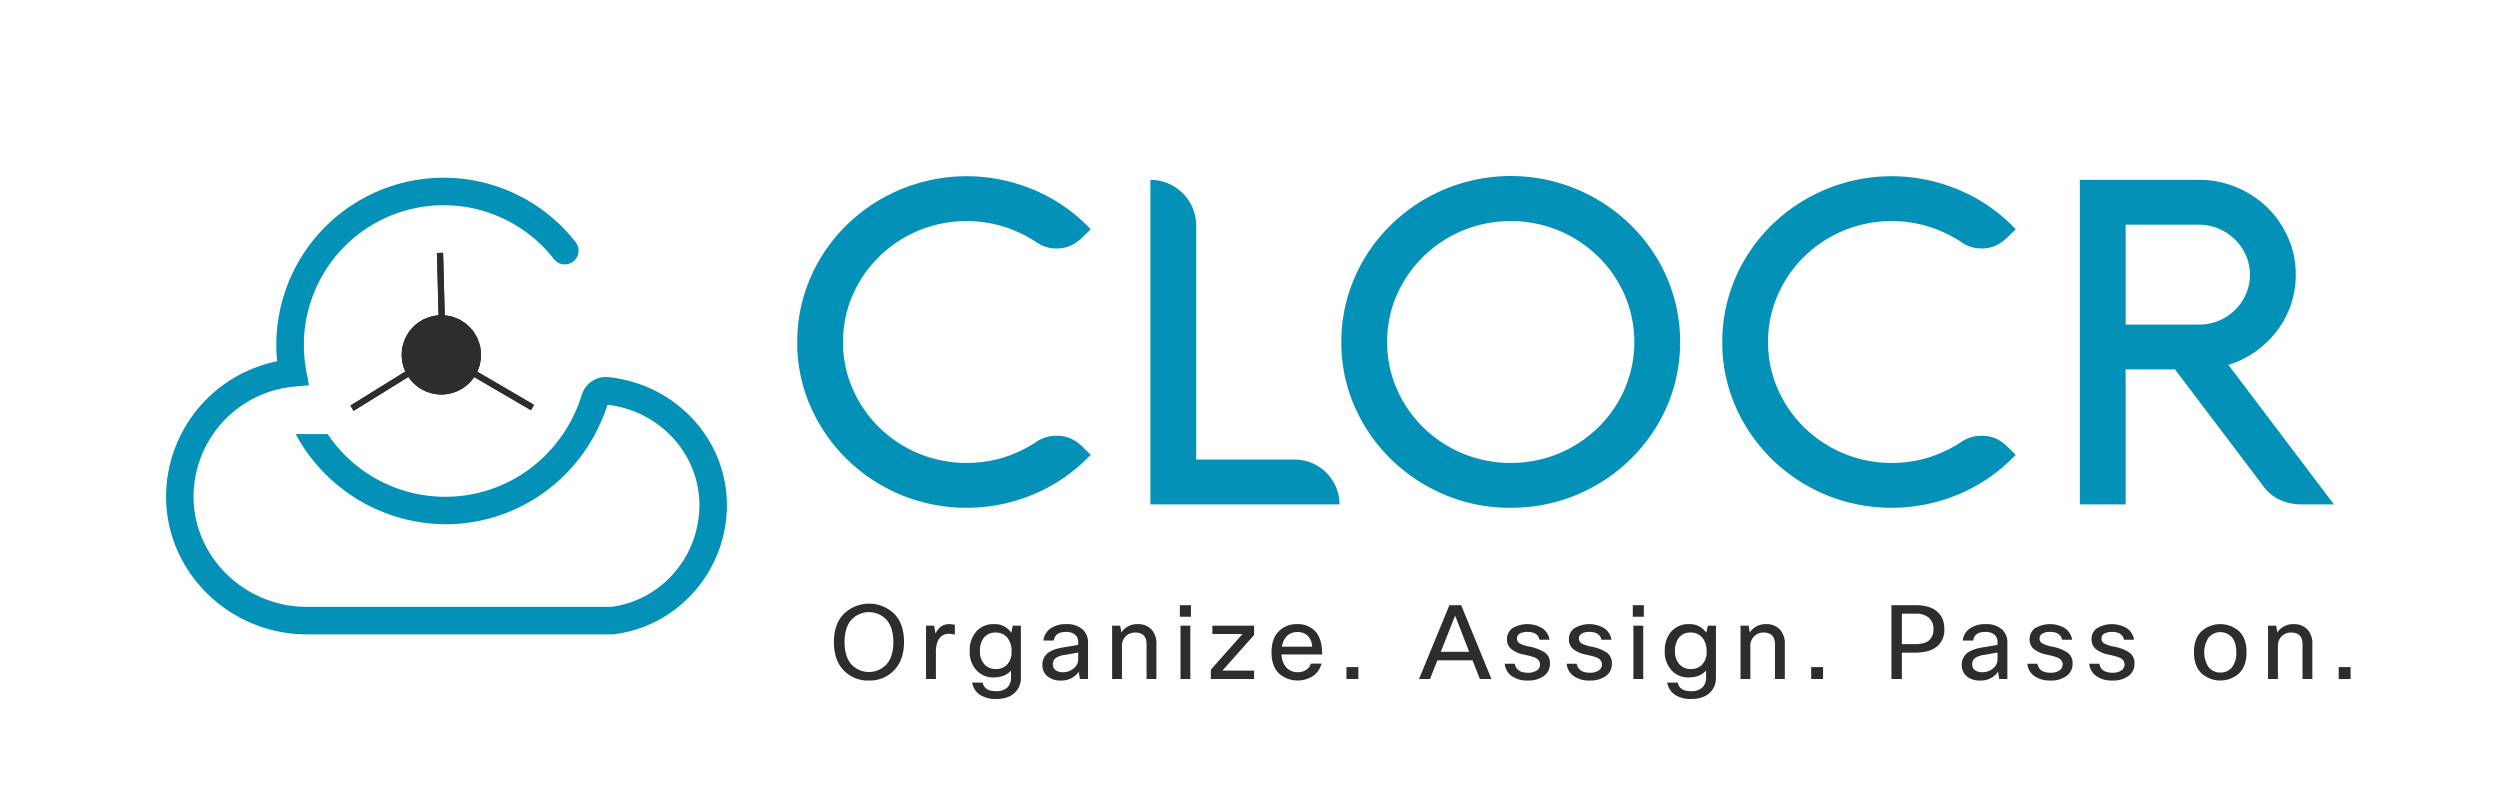 <svg id="Layer_1" data-name="Layer 1" xmlns="http://www.w3.org/2000/svg" xmlns:xlink="http://www.w3.org/1999/xlink" viewBox="0 0 1048.617 340"><defs><style>.cls-1{fill:#2d2d2d;}.cls-2{clip-path:url(#clip-path);}.cls-3{clip-path:url(#clip-path-2);}.cls-4{clip-path:url(#clip-path-3);}.cls-5{clip-path:url(#clip-path-4);}.cls-6{clip-path:url(#clip-path-5);}.cls-7{clip-path:url(#clip-path-6);}.cls-8{clip-path:url(#clip-path-7);}.cls-9{clip-path:url(#clip-path-8);}.cls-10{clip-path:url(#clip-path-9);}.cls-11{clip-path:url(#clip-path-10);}.cls-12{clip-path:url(#clip-path-11);}.cls-13{clip-path:url(#clip-path-12);}.cls-14{clip-path:url(#clip-path-13);}.cls-15{clip-path:url(#clip-path-14);}.cls-16{clip-path:url(#clip-path-15);}.cls-17{clip-path:url(#clip-path-16);}.cls-18{clip-path:url(#clip-path-17);}.cls-19{clip-path:url(#clip-path-18);}.cls-20{clip-path:url(#clip-path-19);}.cls-21{clip-path:url(#clip-path-20);}.cls-22{clip-path:url(#clip-path-21);}.cls-23{clip-path:url(#clip-path-22);}.cls-24{clip-path:url(#clip-path-23);}.cls-25{clip-path:url(#clip-path-24);}.cls-26{clip-path:url(#clip-path-25);}.cls-27{clip-path:url(#clip-path-26);}.cls-28{clip-path:url(#clip-path-27);}.cls-29{clip-path:url(#clip-path-28);}.cls-30{clip-path:url(#clip-path-29);}.cls-31{clip-path:url(#clip-path-30);}.cls-32{fill:#0491b8;}.cls-33{clip-path:url(#clip-path-31);}</style><clipPath id="clip-path"><polygon class="cls-1" points="146.965 170.117 148.326 172.325 185.663 149.165 184.306 146.956 146.965 170.117"/></clipPath><clipPath id="clip-path-2"><polygon class="cls-1" points="184.749 149.895 222.685 172.05 223.994 169.817 186.052 147.641 184.749 149.895"/></clipPath><clipPath id="clip-path-3"><rect class="cls-1" x="183.849" y="106.069" width="2.594" height="43.938" transform="translate(-3.332 4.957) rotate(-1.52)"/></clipPath><clipPath id="clip-path-4"><polygon class="cls-1" points="183.105 165.234 183.844 165.319 184.262 161.286 183.515 161.207 183.105 165.234"/></clipPath><clipPath id="clip-path-5"><polygon class="cls-1" points="186.397 161.236 186.922 165.249 187.663 165.17 187.142 161.149 186.397 161.236"/></clipPath><clipPath id="clip-path-6"><polygon class="cls-1" points="189.211 160.614 190.643 164.41 191.345 164.135 189.915 160.356 189.211 160.614"/></clipPath><clipPath id="clip-path-7"><rect class="cls-1" x="192.868" y="158.808" width="0.757" height="4.057" transform="translate(-56.892 135.474) rotate(-33.981)"/></clipPath><clipPath id="clip-path-8"><polygon class="cls-1" points="194.044 157.546 197.012 160.302 197.534 159.744 194.554 156.999 194.044 157.546"/></clipPath><clipPath id="clip-path-9"><polygon class="cls-1" points="195.805 155.265 199.335 157.267 199.697 156.614 196.182 154.618 195.805 155.265"/></clipPath><clipPath id="clip-path-10"><polygon class="cls-1" points="196.997 152.645 200.885 153.783 201.102 153.063 197.208 151.922 196.997 152.645"/></clipPath><clipPath id="clip-path-11"><rect class="cls-1" x="199.226" y="147.524" width="0.75" height="4.053" transform="translate(39.697 340.958) rotate(-86.967)"/></clipPath><clipPath id="clip-path-12"><rect class="cls-1" x="197.355" y="145.832" width="4.051" height="0.752" transform="translate(-22.801 37.743) rotate(-10.232)"/></clipPath><clipPath id="clip-path-13"><polygon class="cls-1" points="196.396 143.466 196.692 144.159 200.417 142.542 200.113 141.853 196.396 143.466"/></clipPath><clipPath id="clip-path-14"><polygon class="cls-1" points="194.868 141.021 195.314 141.624 198.56 139.204 198.107 138.596 194.868 141.021"/></clipPath><clipPath id="clip-path-15"><polygon class="cls-1" points="192.816 138.991 193.399 139.478 196.005 136.375 195.426 135.886 192.816 138.991"/></clipPath><clipPath id="clip-path-16"><polygon class="cls-1" points="190.36 137.488 191.035 137.817 192.86 134.208 192.183 133.869 190.36 137.488"/></clipPath><clipPath id="clip-path-17"><polygon class="cls-1" points="187.621 136.583 188.354 136.764 189.303 132.82 188.57 132.647 187.621 136.583"/></clipPath><clipPath id="clip-path-18"><polygon class="cls-1" points="184.749 136.329 185.503 136.342 185.521 132.279 184.774 132.279 184.749 136.329"/></clipPath><clipPath id="clip-path-19"><polygon class="cls-1" points="180.994 132.801 181.904 136.747 182.637 136.577 181.721 132.621 180.994 132.801"/></clipPath><clipPath id="clip-path-20"><rect class="cls-1" x="178.284" y="133.793" width="0.755" height="4.051" transform="translate(-41.566 92.618) rotate(-26.144)"/></clipPath><clipPath id="clip-path-21"><rect class="cls-1" x="175.477" y="135.614" width="0.751" height="4.052" transform="translate(-47.384 143.502) rotate(-39.555)"/></clipPath><clipPath id="clip-path-22"><rect class="cls-1" x="173.16" y="138.031" width="0.751" height="4.057" transform="translate(-43.035 193.244) rotate(-52.704)"/></clipPath><clipPath id="clip-path-23"><polygon class="cls-1" points="169.832 142.465 173.533 144.113 173.843 143.426 170.142 141.78 169.832 142.465"/></clipPath><clipPath id="clip-path-24"><polygon class="cls-1" points="168.786 146.134 172.769 146.888 172.896 146.153 168.925 145.395 168.786 146.134"/></clipPath><clipPath id="clip-path-25"><polygon class="cls-1" points="168.569 149.196 168.609 149.949 172.652 149.775 172.623 149.017 172.609 149.017 168.569 149.196"/></clipPath><clipPath id="clip-path-26"><rect class="cls-1" x="169.12" y="152.415" width="4.051" height="0.751" transform="translate(-34.548 51.174) rotate(-15.467)"/></clipPath><clipPath id="clip-path-27"><rect class="cls-1" x="170.401" y="155.508" width="4.053" height="0.751" transform="translate(-53.848 102.684) rotate(-28.885)"/></clipPath><clipPath id="clip-path-28"><polygon class="cls-1" points="172.628 159.684 173.135 160.241 176.139 157.517 175.625 156.961 172.628 159.684"/></clipPath><clipPath id="clip-path-29"><polygon class="cls-1" points="175.452 162.256 176.074 162.674 178.366 159.346 177.752 158.922 175.452 162.256"/></clipPath><clipPath id="clip-path-30"><polygon class="cls-1" points="178.784 164.11 179.487 164.377 180.961 160.608 180.266 160.335 178.784 164.11"/></clipPath><clipPath id="clip-path-31"><path class="cls-1" d="M168.484,148.848a16.631,16.631,0,1,0,16.625-16.63,16.636,16.636,0,0,0-16.625,16.63"/></clipPath></defs><polygon class="cls-1" points="146.965 170.117 148.326 172.325 185.663 149.165 184.306 146.956 146.965 170.117"/><g class="cls-2"><rect class="cls-1" x="144.207" y="142.089" width="44.214" height="35.103" transform="translate(-37.738 52.364) rotate(-16.095)"/></g><polygon class="cls-1" points="184.749 149.895 222.685 172.05 223.994 169.817 186.052 147.641 184.749 149.895"/><g class="cls-3"><rect class="cls-1" x="187.622" y="137.786" width="33.502" height="44.124" transform="matrix(0.252, -0.968, 0.968, 0.252, -1.797, 317.372)"/></g><rect class="cls-1" x="183.849" y="106.069" width="2.594" height="43.938" transform="translate(-3.332 4.957) rotate(-1.52)"/><g class="cls-4"><rect class="cls-1" x="163.363" y="120.824" width="43.57" height="14.429" transform="translate(15.612 276.131) rotate(-75.803)"/></g><polygon class="cls-1" points="183.105 165.234 183.844 165.319 184.262 161.286 183.515 161.207 183.105 165.234"/><g class="cls-5"><rect class="cls-1" x="181.579" y="162.478" width="4.208" height="1.57" transform="translate(2.536 329.335) rotate(-84.146)"/></g><polygon class="cls-1" points="186.397 161.236 186.922 165.249 187.663 165.17 187.142 161.149 186.397 161.236"/><g class="cls-6"><polygon class="cls-1" points="185.983 165.218 187.651 165.382 188.079 161.186 186.41 161.02 185.983 165.218"/></g><polygon class="cls-1" points="189.211 160.614 190.643 164.41 191.345 164.135 189.915 160.356 189.211 160.614"/><g class="cls-7"><rect class="cls-1" x="188.153" y="161.114" width="4.247" height="2.533" transform="translate(9.338 335.106) rotate(-84.147)"/></g><rect class="cls-1" x="192.868" y="158.808" width="0.757" height="4.057" transform="translate(-56.892 135.474) rotate(-33.981)"/><g class="cls-8"><rect class="cls-1" x="191.221" y="159.205" width="4.052" height="3.261" transform="translate(13.748 336.882) rotate(-84.213)"/></g><polygon class="cls-1" points="194.044 157.546 197.012 160.302 197.534 159.744 194.554 156.999 194.044 157.546"/><g class="cls-9"><rect class="cls-1" x="193.971" y="156.747" width="3.638" height="3.803" transform="translate(18.232 337.467) rotate(-84.22)"/></g><polygon class="cls-1" points="195.805 155.265 199.335 157.267 199.697 156.614 196.182 154.618 195.805 155.265"/><g class="cls-10"><rect class="cls-1" x="196.236" y="153.87" width="3.029" height="4.138" transform="translate(22.358 336.66) rotate(-84.115)"/></g><polygon class="cls-1" points="196.997 152.645 200.885 153.783 201.102 153.063 197.208 151.922 196.997 152.645"/><g class="cls-11"><rect class="cls-1" x="197.916" y="150.717" width="2.267" height="4.27" transform="translate(26.898 335.467) rotate(-84.21)"/></g><rect class="cls-1" x="199.226" y="147.524" width="0.75" height="4.053" transform="translate(39.697 340.958) rotate(-86.967)"/><g class="cls-12"><polygon class="cls-1" points="197.462 150.026 201.603 150.443 201.745 149.077 197.597 148.655 197.462 150.026"/></g><rect class="cls-1" x="197.355" y="145.832" width="4.051" height="0.752" transform="translate(-22.801 37.743) rotate(-10.232)"/><g class="cls-13"><polygon class="cls-1" points="197.174 146.921 201.403 147.354 201.591 145.499 197.362 145.062 197.174 146.921"/></g><polygon class="cls-1" points="196.396 143.466 196.692 144.159 200.417 142.542 200.113 141.853 196.396 143.466"/><g class="cls-14"><rect class="cls-1" x="197.055" y="140.889" width="2.699" height="4.23" transform="translate(36.028 325.892) rotate(-84.183)"/></g><polygon class="cls-1" points="194.868 141.021 195.314 141.624 198.56 139.204 198.107 138.596 194.868 141.021"/><g class="cls-15"><polygon class="cls-1" points="194.566 141.593 198.525 141.998 198.869 138.625 194.906 138.23 194.566 141.593"/></g><polygon class="cls-1" points="192.816 138.991 193.399 139.478 196.005 136.375 195.426 135.886 192.816 138.991"/><g class="cls-16"><rect class="cls-1" x="192.463" y="135.913" width="3.894" height="3.536" transform="translate(37.771 317.167) rotate(-84.195)"/></g><polygon class="cls-1" points="190.36 137.488 191.035 137.817 192.86 134.208 192.183 133.869 190.36 137.488"/><g class="cls-17"><rect class="cls-1" x="189.52" y="134.405" width="4.18" height="2.885" transform="translate(37.212 312.851) rotate(-84.238)"/></g><polygon class="cls-1" points="187.621 136.583 188.354 136.764 189.303 132.82 188.57 132.647 187.621 136.583"/><g class="cls-18"><rect class="cls-1" x="186.329" y="133.66" width="4.266" height="2.09" transform="translate(35.653 308.811) rotate(-84.283)"/></g><polygon class="cls-1" points="184.749 136.329 185.503 136.342 185.521 132.279 184.774 132.279 184.749 136.329"/><g class="cls-19"><rect class="cls-1" x="183.077" y="133.72" width="4.121" height="1.177" transform="translate(33.09 305.177) rotate(-84.295)"/></g><polygon class="cls-1" points="180.994 132.801 181.904 136.747 182.637 136.577 181.721 132.621 180.994 132.801"/><g class="cls-20"><rect class="cls-1" x="179.68" y="133.658" width="4.267" height="2.054" transform="translate(29.43 301.943) rotate(-84.195)"/></g><rect class="cls-1" x="178.284" y="133.793" width="0.755" height="4.051" transform="translate(-41.566 92.618) rotate(-26.144)"/><g class="cls-21"><rect class="cls-1" x="176.56" y="134.391" width="4.204" height="2.854" transform="translate(25.57 299.92) rotate(-84.23)"/></g><rect class="cls-1" x="175.477" y="135.614" width="0.751" height="4.052" transform="translate(-47.384 143.502) rotate(-39.555)"/><g class="cls-22"><rect class="cls-1" x="173.897" y="135.885" width="3.907" height="3.505" transform="translate(21.162 298.693) rotate(-84.206)"/></g><rect class="cls-1" x="173.16" y="138.031" width="0.751" height="4.057" transform="translate(-43.035 193.244) rotate(-52.704)"/><g class="cls-23"><rect class="cls-1" x="171.831" y="138.074" width="3.407" height="3.972" transform="translate(16.881 298.777) rotate(-84.282)"/></g><polygon class="cls-1" points="169.832 142.465 173.533 144.113 173.843 143.426 170.142 141.78 169.832 142.465"/><g class="cls-24"><polygon class="cls-1" points="169.597 144.091 173.803 144.519 174.078 141.795 169.876 141.374 169.597 144.091"/></g><polygon class="cls-1" points="168.786 146.134 172.769 146.888 172.896 146.153 168.925 145.395 168.786 146.134"/><g class="cls-25"><rect class="cls-1" x="169.889" y="144.019" width="1.906" height="4.245" transform="translate(8.188 301.345) rotate(-84.202)"/></g><polygon class="cls-1" points="168.569 149.196 168.609 149.949 172.652 149.775 172.623 149.017 172.609 149.017 168.569 149.196"/><g class="cls-26"><rect class="cls-1" x="169.945" y="147.405" width="1.336" height="4.155" transform="translate(4.646 304.107) rotate(-84.197)"/></g><rect class="cls-1" x="169.12" y="152.415" width="4.051" height="0.751" transform="translate(-34.548 51.174) rotate(-15.467)"/><g class="cls-27"><rect class="cls-1" x="170.035" y="150.657" width="2.225" height="4.262" transform="translate(1.989 307.775) rotate(-84.253)"/></g><rect class="cls-1" x="170.401" y="155.508" width="4.053" height="0.751" transform="translate(-53.848 102.684) rotate(-28.885)"/><g class="cls-28"><rect class="cls-1" x="170.927" y="153.805" width="2.999" height="4.159" transform="translate(-0.021 311.746) rotate(-84.223)"/></g><polygon class="cls-1" points="172.628 159.684 173.135 160.241 176.139 157.517 175.625 156.961 172.628 159.684"/><g class="cls-29"><rect class="cls-1" x="172.575" y="156.685" width="3.615" height="3.824" transform="translate(-1.039 316.044) rotate(-84.195)"/></g><polygon class="cls-1" points="175.452 162.256 176.074 162.674 178.366 159.346 177.752 158.922 175.452 162.256"/><g class="cls-30"><rect class="cls-1" x="174.892" y="159.156" width="4.037" height="3.28" transform="translate(-0.938 320.555) rotate(-84.201)"/></g><polygon class="cls-1" points="178.784 164.11 179.487 164.377 180.961 160.608 180.266 160.335 178.784 164.11"/><g class="cls-31"><rect class="cls-1" x="177.752" y="161.065" width="4.243" height="2.58" transform="translate(0.215 324.948) rotate(-84.215)"/></g><path class="cls-32" d="M115.9,144.715a63.746,63.746,0,0,0,.356,6.814,58.092,58.092,0,0,0-46.599,57.619c.475,31.392,26.978,56.936,59.069,56.936H257.099l.356-.042c26.864-3.268,47.264-26.414,47.441-53.845.194-27.069-20.447-50.195-48.14-53.829l-1.247-.15a10.603,10.603,0,0,0-11.472,7.353c-7.926,25.592-30.934,42.792-57.261,42.792a59.259,59.259,0,0,1-49.341-26.308H124.002a71.815,71.815,0,0,0,62.774,37.844c31.155,0,58.399-20.116,68.04-50.142l.585.083c21.779,2.858,38.105,21.013,37.952,42.276-.131,21.523-16.003,39.705-36.97,42.433H128.727c-25.818,0-47.135-20.446-47.535-45.578a46.458,46.458,0,0,1,42.088-46.796l6.298-.562-1.14-6.227a58.635,58.635,0,0,1,103.909-46.709,5.742,5.742,0,0,0,7.16,1.594,4.486,4.486,0,0,0,.943-.593,5.74,5.74,0,0,0,.999-8.09A70.187,70.187,0,0,0,115.9,144.715"/><path class="cls-1" d="M168.484,148.848a16.631,16.631,0,1,0,16.625-16.63,16.636,16.636,0,0,0-16.625,16.63"/><g class="cls-33"><rect class="cls-1" x="168.484" y="132.219" width="33.261" height="33.257"/></g><path class="cls-32" d="M353.619,143.456a48.275,48.275,0,0,0,4.077,19.76,51.348,51.348,0,0,0,11.115,16.103,52.607,52.607,0,0,0,16.454,10.878,53.156,53.156,0,0,0,35.917,1.615,55.154,55.154,0,0,0,13.785-6.65,14.292,14.292,0,0,1,8.057-2.375,14.869,14.869,0,0,1,6.067,1.141,16.374,16.374,0,0,1,4.805,3.324l3.592,3.516a70.902,70.902,0,0,1-10.727,9.262,69.481,69.481,0,0,1-12.474,6.983,74.523,74.523,0,0,1-13.881,4.417,72.549,72.549,0,0,1-42.616-3.895,72.05,72.05,0,0,1-22.57-14.915A70.35,70.35,0,0,1,339.98,170.531a66.223,66.223,0,0,1-5.582-27.075,67.241,67.241,0,0,1,2.524-18.477,68.273,68.273,0,0,1,7.184-16.625,70.314,70.314,0,0,1,11.115-14.06,72.104,72.104,0,0,1,65.186-18.81,74.487,74.487,0,0,1,13.881,4.417,69.507,69.507,0,0,1,12.474,6.982,70.88,70.88,0,0,1,10.727,9.263l-3.592,3.515a16.882,16.882,0,0,1-4.854,3.373,14.423,14.423,0,0,1-6.019,1.188,14.18,14.18,0,0,1-8.057-2.47,54.969,54.969,0,0,0-13.833-6.65A53.017,53.017,0,0,0,385.265,96.716a52.631,52.631,0,0,0-16.454,10.877A51.393,51.393,0,0,0,357.697,123.696,48.285,48.285,0,0,0,353.619,143.456Z"/><path class="cls-32" d="M482.533,211.571V75.436h0a19.221,19.221,0,0,1,19.221,19.221v98.105h41.279A18.81,18.81,0,0,1,561.842,211.571v0Z"/><path class="cls-32" d="M562.618,143.456a67.242,67.242,0,0,1,2.524-18.477,68.254,68.254,0,0,1,7.184-16.625A70.328,70.328,0,0,1,583.44,94.294a71.891,71.891,0,0,1,100.473,0,70.399,70.399,0,0,1,11.114,14.06,68.329,68.329,0,0,1,7.184,16.625,68.884,68.884,0,0,1,0,36.955,68.28,68.28,0,0,1-7.184,16.625,70.346,70.346,0,0,1-11.114,14.061,71.499,71.499,0,0,1-50.236,20.377,70.239,70.239,0,0,1-27.666-5.462,72.052,72.052,0,0,1-22.57-14.915A70.365,70.365,0,0,1,568.2,170.531,66.215,66.215,0,0,1,562.618,143.456Zm19.221,0a48.283,48.283,0,0,0,4.077,19.76,51.341,51.341,0,0,0,11.115,16.103,52.602,52.602,0,0,0,16.454,10.878,53.081,53.081,0,0,0,40.383,0,52.646,52.646,0,0,0,16.454-10.878,51.374,51.374,0,0,0,11.115-16.103,49.921,49.921,0,0,0,0-39.52,51.418,51.418,0,0,0-11.115-16.103A52.67,52.67,0,0,0,653.868,96.716a53.081,53.081,0,0,0-40.383,0,52.625,52.625,0,0,0-16.454,10.877A51.386,51.386,0,0,0,585.915,123.696,48.293,48.293,0,0,0,581.838,143.456Z"/><path class="cls-32" d="M741.62,143.456a48.283,48.283,0,0,0,4.077,19.76,51.374,51.374,0,0,0,11.115,16.103,52.602,52.602,0,0,0,16.454,10.878,53.157,53.157,0,0,0,35.918,1.615,55.167,55.167,0,0,0,13.784-6.65,14.294,14.294,0,0,1,8.058-2.375,14.865,14.865,0,0,1,6.066,1.141,16.369,16.369,0,0,1,4.806,3.324l3.592,3.516A70.97,70.97,0,0,1,834.764,200.028a69.519,69.519,0,0,1-12.475,6.983,74.505,74.505,0,0,1-13.882,4.417,72.548,72.548,0,0,1-42.615-3.895,72.047,72.047,0,0,1-22.569-14.915A70.352,70.352,0,0,1,727.982,170.531a66.231,66.231,0,0,1-5.582-27.075,67.242,67.242,0,0,1,2.524-18.477,68.254,68.254,0,0,1,7.184-16.625A70.334,70.334,0,0,1,743.223,94.294a72.102,72.102,0,0,1,65.185-18.81,74.469,74.469,0,0,1,13.882,4.417,69.544,69.544,0,0,1,12.475,6.982,70.948,70.948,0,0,1,10.727,9.263l-3.592,3.515a16.879,16.879,0,0,1-4.854,3.373,14.426,14.426,0,0,1-6.019,1.188,14.18,14.18,0,0,1-8.058-2.47,54.969,54.969,0,0,0-13.833-6.65A53.017,53.017,0,0,0,773.267,96.716a52.625,52.625,0,0,0-16.454,10.877A51.418,51.418,0,0,0,745.698,123.696,48.293,48.293,0,0,0,741.62,143.456Z"/><path class="cls-32" d="M891.599,211.571H872.378V75.436h49.896A40.386,40.386,0,0,1,938.146,78.571,41.133,41.133,0,0,1,951.057,87.073a40.164,40.164,0,0,1,8.688,12.635,38.075,38.075,0,0,1,3.203,15.532,38.697,38.697,0,0,1-7.96,23.655,40.917,40.917,0,0,1-8.979,8.597,40.255,40.255,0,0,1-11.31,5.558l44.267,58.52H965.764a22.155,22.155,0,0,1-9.95-2.138,18.036,18.036,0,0,1-7.135-6.412l-36.403-48.07H891.599Zm0-117.325v41.895h30.676a21.348,21.348,0,0,0,19.754-12.73,20.49,20.49,0,0,0,0-16.34,21.489,21.489,0,0,0-4.61-6.65,22.01,22.01,0,0,0-6.796-4.513,21.003,21.003,0,0,0-8.348-1.663Z"/><path class="cls-1" d="M364.48,285.443a13.968,13.968,0,0,1-10.643-4.3q-4.063-4.299-4.063-11.825,0-7.567,4.192-11.847a15.22,15.22,0,0,1,21.092-.064q4.128,4.215,4.128,11.911,0,7.482-4.128,11.804A13.987,13.987,0,0,1,364.48,285.443Zm-7.439-6.858a10.056,10.056,0,0,0,14.878,0q2.794-3.29,2.795-9.267,0-5.977-2.795-9.267a10.056,10.056,0,0,0-14.878,0q-2.796,3.289-2.795,9.267Q354.246,275.295,357.041,278.585Z"/><path class="cls-1" d="M392.559,284.798h-4.128V262.438h3.397l.559,3.311q1.892-3.956,5.676-3.956a10.09,10.09,0,0,1,2.451.301v4.128a10.372,10.372,0,0,0-2.623-.387,4.684,4.684,0,0,0-3.827,1.892q-1.506,1.893-1.505,5.848Z"/><path class="cls-1" d="M407.78,286.303h4.429q.645,3.612,5.547,3.612a6.66,6.66,0,0,0,4.708-1.505,5.593,5.593,0,0,0,1.612-4.3V281.229q-2.494,2.925-7.439,2.924a9.4,9.4,0,0,1-7.009-2.967,11.109,11.109,0,0,1-2.881-8.084,11.815,11.815,0,0,1,2.773-8.256,9.48,9.48,0,0,1,7.375-3.053,8.21,8.21,0,0,1,7.267,3.612l.645-2.967h3.397V284.325a8.221,8.221,0,0,1-2.73,6.386q-2.731,2.472-7.589,2.472a11.843,11.843,0,0,1-6.966-1.827A7.513,7.513,0,0,1,407.78,286.303Zm3.268-13.115a7.698,7.698,0,0,0,1.849,5.439,6.057,6.057,0,0,0,4.644,2,6.382,6.382,0,0,0,4.966-1.957,7.646,7.646,0,0,0,1.785-5.354,8.69,8.69,0,0,0-1.828-5.913,6.216,6.216,0,0,0-4.923-2.085,5.989,5.989,0,0,0-4.73,2A8.624,8.624,0,0,0,411.048,273.188Z"/><path class="cls-1" d="M442.051,268.673h-4.386a6.884,6.884,0,0,1,2.903-5.009,11.058,11.058,0,0,1,6.686-1.871,9.854,9.854,0,0,1,6.708,2.107,7.111,7.111,0,0,1,2.408,5.633V284.798h-3.397l-.516-3.053a8.623,8.623,0,0,1-7.482,3.698,8.325,8.325,0,0,1-5.676-1.806,5.843,5.843,0,0,1-2.064-4.601,6.209,6.209,0,0,1,2-4.88q2-1.783,6.471-2.559l6.536-1.118v-1.118a3.924,3.924,0,0,0-1.333-3.182,5.807,5.807,0,0,0-3.827-1.118Q442.524,265.061,442.051,268.673Zm3.913,13.287a6.716,6.716,0,0,0,4.343-1.57,4.744,4.744,0,0,0,1.935-3.805v-2.881l-5.547.989a8.587,8.587,0,0,0-3.978,1.397,3.119,3.119,0,0,0-1.097,2.516,2.952,2.952,0,0,0,1.118,2.494A5.2,5.2,0,0,0,445.964,281.96Z"/><path class="cls-1" d="M470.602,284.798h-4.128V262.438H469.871l.473,2.838a7.918,7.918,0,0,1,6.794-3.483,7.672,7.672,0,0,1,5.805,2.193,8.642,8.642,0,0,1,2.107,6.235V284.798h-4.128V270.264q0-4.944-4.773-4.945a5.409,5.409,0,0,0-5.547,5.676Z"/><path class="cls-1" d="M499.54,258.697h-4.644V253.838h4.644Zm-.258,26.101h-4.128V262.438h4.128Z"/><path class="cls-1" d="M526.028,266.351l-13.287,14.921h13.287V284.798h-18.146v-3.913L521.169,265.921H508.527v-3.483h17.501Z"/><path class="cls-1" d="M549.85,278.348h4.472a9.245,9.245,0,0,1-3.483,5.139,11.893,11.893,0,0,1-14.491-1.097q-3.01-3.052-3.01-8.772,0-5.676,2.967-8.75a10.328,10.328,0,0,1,7.783-3.074,9.811,9.811,0,0,1,7.697,3.117q2.795,3.119,2.795,9.611H537.552a8.464,8.464,0,0,0,2.107,5.59,6.457,6.457,0,0,0,4.773,1.849,5.899,5.899,0,0,0,3.44-1.011A4.969,4.969,0,0,0,549.85,278.348Zm-5.676-13.244a6.081,6.081,0,0,0-4.257,1.569,7.56,7.56,0,0,0-2.193,4.58h12.642A6.686,6.686,0,0,0,548.495,266.652,6.072,6.072,0,0,0,544.174,265.104Z"/><path class="cls-1" d="M569.758,284.798h-4.988v-4.988h4.988Z"/><path class="cls-1" d="M625.571,284.798h-4.859l-3.053-7.826h-14.749l-3.096,7.826h-4.601l12.728-30.96h4.945Zm-15.222-26.574-6.02,15.179h11.911Z"/><path class="cls-1" d="M645.953,278.735a2.741,2.741,0,0,0-.323-1.355,3.474,3.474,0,0,0-.774-.967,4.592,4.592,0,0,0-1.419-.731q-.968-.344-1.72-.537-.753-.194-2.258-.538a12.485,12.485,0,0,1-5.633-2.408,5.18,5.18,0,0,1-1.72-4.042,5.533,5.533,0,0,1,2.258-4.644,12.325,12.325,0,0,1,12.599.021,7.284,7.284,0,0,1,2.989,4.794H645.738q-.732-3.267-4.988-3.268a6.053,6.053,0,0,0-3.354.752,2.272,2.272,0,0,0-1.118,1.957,2.327,2.327,0,0,0,1.032,2.042,13.406,13.406,0,0,0,4.171,1.397,18.183,18.183,0,0,1,6.536,2.516,5.426,5.426,0,0,1,2.107,4.708,6.117,6.117,0,0,1-2.494,5.074,10.89,10.89,0,0,1-6.837,1.935,11.055,11.055,0,0,1-6.751-1.914,6.927,6.927,0,0,1-2.881-5.139h4.214q.688,3.784,5.461,3.784a6.363,6.363,0,0,0,3.784-.967A2.939,2.939,0,0,0,645.953,278.735Z"/><path class="cls-1" d="M671.925,278.735a2.741,2.741,0,0,0-.323-1.355,3.474,3.474,0,0,0-.774-.967,4.592,4.592,0,0,0-1.419-.731q-.968-.344-1.72-.537-.753-.194-2.258-.538a12.485,12.485,0,0,1-5.633-2.408,5.18,5.18,0,0,1-1.72-4.042,5.533,5.533,0,0,1,2.258-4.644,12.325,12.325,0,0,1,12.599.021,7.284,7.284,0,0,1,2.989,4.794h-4.214q-.732-3.267-4.988-3.268a6.053,6.053,0,0,0-3.354.752,2.272,2.272,0,0,0-1.118,1.957,2.327,2.327,0,0,0,1.032,2.042,13.406,13.406,0,0,0,4.171,1.397,18.183,18.183,0,0,1,6.536,2.516,5.426,5.426,0,0,1,2.107,4.708,6.117,6.117,0,0,1-2.494,5.074,10.89,10.89,0,0,1-6.837,1.935,11.056,11.056,0,0,1-6.751-1.914,6.927,6.927,0,0,1-2.881-5.139h4.214q.688,3.784,5.461,3.784a6.363,6.363,0,0,0,3.784-.967A2.939,2.939,0,0,0,671.925,278.735Z"/><path class="cls-1" d="M689.512,258.697h-4.644V253.838h4.644Zm-.258,26.101H685.125V262.438h4.128Z"/><path class="cls-1" d="M699.315,286.303h4.429q.645,3.612,5.547,3.612a6.66,6.66,0,0,0,4.708-1.505,5.593,5.593,0,0,0,1.612-4.3V281.229q-2.494,2.925-7.439,2.924a9.4,9.4,0,0,1-7.009-2.967,11.109,11.109,0,0,1-2.881-8.084,11.815,11.815,0,0,1,2.773-8.256,9.48,9.48,0,0,1,7.375-3.053,8.21,8.21,0,0,1,7.267,3.612l.645-2.967h3.397V284.325a8.221,8.221,0,0,1-2.73,6.386q-2.731,2.472-7.589,2.472a11.843,11.843,0,0,1-6.966-1.827A7.513,7.513,0,0,1,699.315,286.303Zm3.268-13.115a7.698,7.698,0,0,0,1.849,5.439,6.057,6.057,0,0,0,4.644,2,6.382,6.382,0,0,0,4.966-1.957,7.646,7.646,0,0,0,1.785-5.354,8.69,8.69,0,0,0-1.828-5.913,6.216,6.216,0,0,0-4.923-2.085,5.989,5.989,0,0,0-4.73,2A8.624,8.624,0,0,0,702.583,273.188Z"/><path class="cls-1" d="M734.188,284.798h-4.128V262.438H733.457l.473,2.838a7.918,7.918,0,0,1,6.794-3.483,7.672,7.672,0,0,1,5.805,2.193,8.642,8.642,0,0,1,2.107,6.235V284.798h-4.128V270.264q0-4.944-4.773-4.945a5.409,5.409,0,0,0-5.547,5.676Z"/><path class="cls-1" d="M764.674,284.798h-4.988v-4.988h4.988Z"/><path class="cls-1" d="M793.354,253.838h10.062q5.847,0,8.987,2.58,3.138,2.58,3.139,7.482a8.893,8.893,0,0,1-3.118,7.289q-3.118,2.558-9.18,2.559h-5.504V284.798h-4.386Zm10.148,3.569h-5.762v12.771h5.59q3.999,0,5.826-1.591a5.879,5.879,0,0,0,1.828-4.687,6.042,6.042,0,0,0-1.935-4.794A8.153,8.153,0,0,0,803.502,257.407Z"/><path class="cls-1" d="M827.668,268.673h-4.386a6.884,6.884,0,0,1,2.903-5.009,11.058,11.058,0,0,1,6.686-1.871A9.854,9.854,0,0,1,839.579,263.9a7.111,7.111,0,0,1,2.408,5.633V284.798h-3.397l-.516-3.053a8.623,8.623,0,0,1-7.482,3.698,8.325,8.325,0,0,1-5.676-1.806,5.843,5.843,0,0,1-2.064-4.601,6.209,6.209,0,0,1,2-4.88q2-1.783,6.471-2.559l6.536-1.118v-1.118a3.924,3.924,0,0,0-1.333-3.182,5.807,5.807,0,0,0-3.827-1.118Q828.141,265.061,827.668,268.673Zm3.913,13.287a6.716,6.716,0,0,0,4.343-1.57,4.744,4.744,0,0,0,1.935-3.805v-2.881l-5.547.989a8.588,8.588,0,0,0-3.978,1.397,3.119,3.119,0,0,0-1.097,2.516,2.952,2.952,0,0,0,1.118,2.494A5.2,5.2,0,0,0,831.581,281.96Z"/><path class="cls-1" d="M865.164,278.735a2.741,2.741,0,0,0-.323-1.355,3.474,3.474,0,0,0-.774-.967,4.592,4.592,0,0,0-1.419-.731q-.968-.344-1.72-.537-.753-.194-2.258-.538a12.485,12.485,0,0,1-5.633-2.408,5.18,5.18,0,0,1-1.72-4.042,5.533,5.533,0,0,1,2.258-4.644,12.325,12.325,0,0,1,12.599.021,7.284,7.284,0,0,1,2.989,4.794h-4.214q-.732-3.267-4.988-3.268a6.053,6.053,0,0,0-3.354.752,2.272,2.272,0,0,0-1.118,1.957,2.327,2.327,0,0,0,1.032,2.042,13.406,13.406,0,0,0,4.171,1.397,18.183,18.183,0,0,1,6.536,2.516,5.426,5.426,0,0,1,2.107,4.708,6.117,6.117,0,0,1-2.494,5.074,10.89,10.89,0,0,1-6.837,1.935,11.056,11.056,0,0,1-6.751-1.914,6.927,6.927,0,0,1-2.881-5.139h4.214q.688,3.784,5.461,3.784a6.363,6.363,0,0,0,3.784-.967A2.939,2.939,0,0,0,865.164,278.735Z"/><path class="cls-1" d="M891.136,278.735a2.741,2.741,0,0,0-.323-1.355,3.474,3.474,0,0,0-.774-.967,4.592,4.592,0,0,0-1.419-.731q-.968-.344-1.72-.537-.753-.194-2.258-.538a12.485,12.485,0,0,1-5.633-2.408,5.18,5.18,0,0,1-1.72-4.042,5.533,5.533,0,0,1,2.258-4.644,12.325,12.325,0,0,1,12.599.021,7.284,7.284,0,0,1,2.989,4.794h-4.214q-.732-3.267-4.988-3.268a6.053,6.053,0,0,0-3.354.752,2.272,2.272,0,0,0-1.118,1.957,2.327,2.327,0,0,0,1.032,2.042,13.406,13.406,0,0,0,4.171,1.397,18.183,18.183,0,0,1,6.536,2.516,5.426,5.426,0,0,1,2.107,4.708,6.117,6.117,0,0,1-2.494,5.074,10.89,10.89,0,0,1-6.837,1.935,11.056,11.056,0,0,1-6.751-1.914,6.927,6.927,0,0,1-2.881-5.139h4.214q.688,3.784,5.461,3.784a6.363,6.363,0,0,0,3.784-.967A2.939,2.939,0,0,0,891.136,278.735Z"/><path class="cls-1" d="M920.246,273.618q0-5.761,3.117-8.793a11.898,11.898,0,0,1,15.867,0q3.074,3.031,3.074,8.793,0,5.676-3.053,8.75a11.825,11.825,0,0,1-15.932-.021Q920.246,279.251,920.246,273.618Zm6.192-6.256a11.29,11.29,0,0,0,0,12.513,6.145,6.145,0,0,0,4.902,2.214,5.968,5.968,0,0,0,4.859-2.193,9.637,9.637,0,0,0,1.806-6.278q0-4.128-1.849-6.299a6.48,6.48,0,0,0-9.718.043Z"/><path class="cls-1" d="M955.462,284.798H951.334V262.438h3.397l.473,2.838a7.917,7.917,0,0,1,6.794-3.483,7.672,7.672,0,0,1,5.805,2.193,8.642,8.642,0,0,1,2.107,6.235V284.798h-4.128V270.264q0-4.944-4.773-4.945a5.409,5.409,0,0,0-5.547,5.676Z"/><path class="cls-1" d="M985.948,284.798h-4.988v-4.988h4.988Z"/></svg>